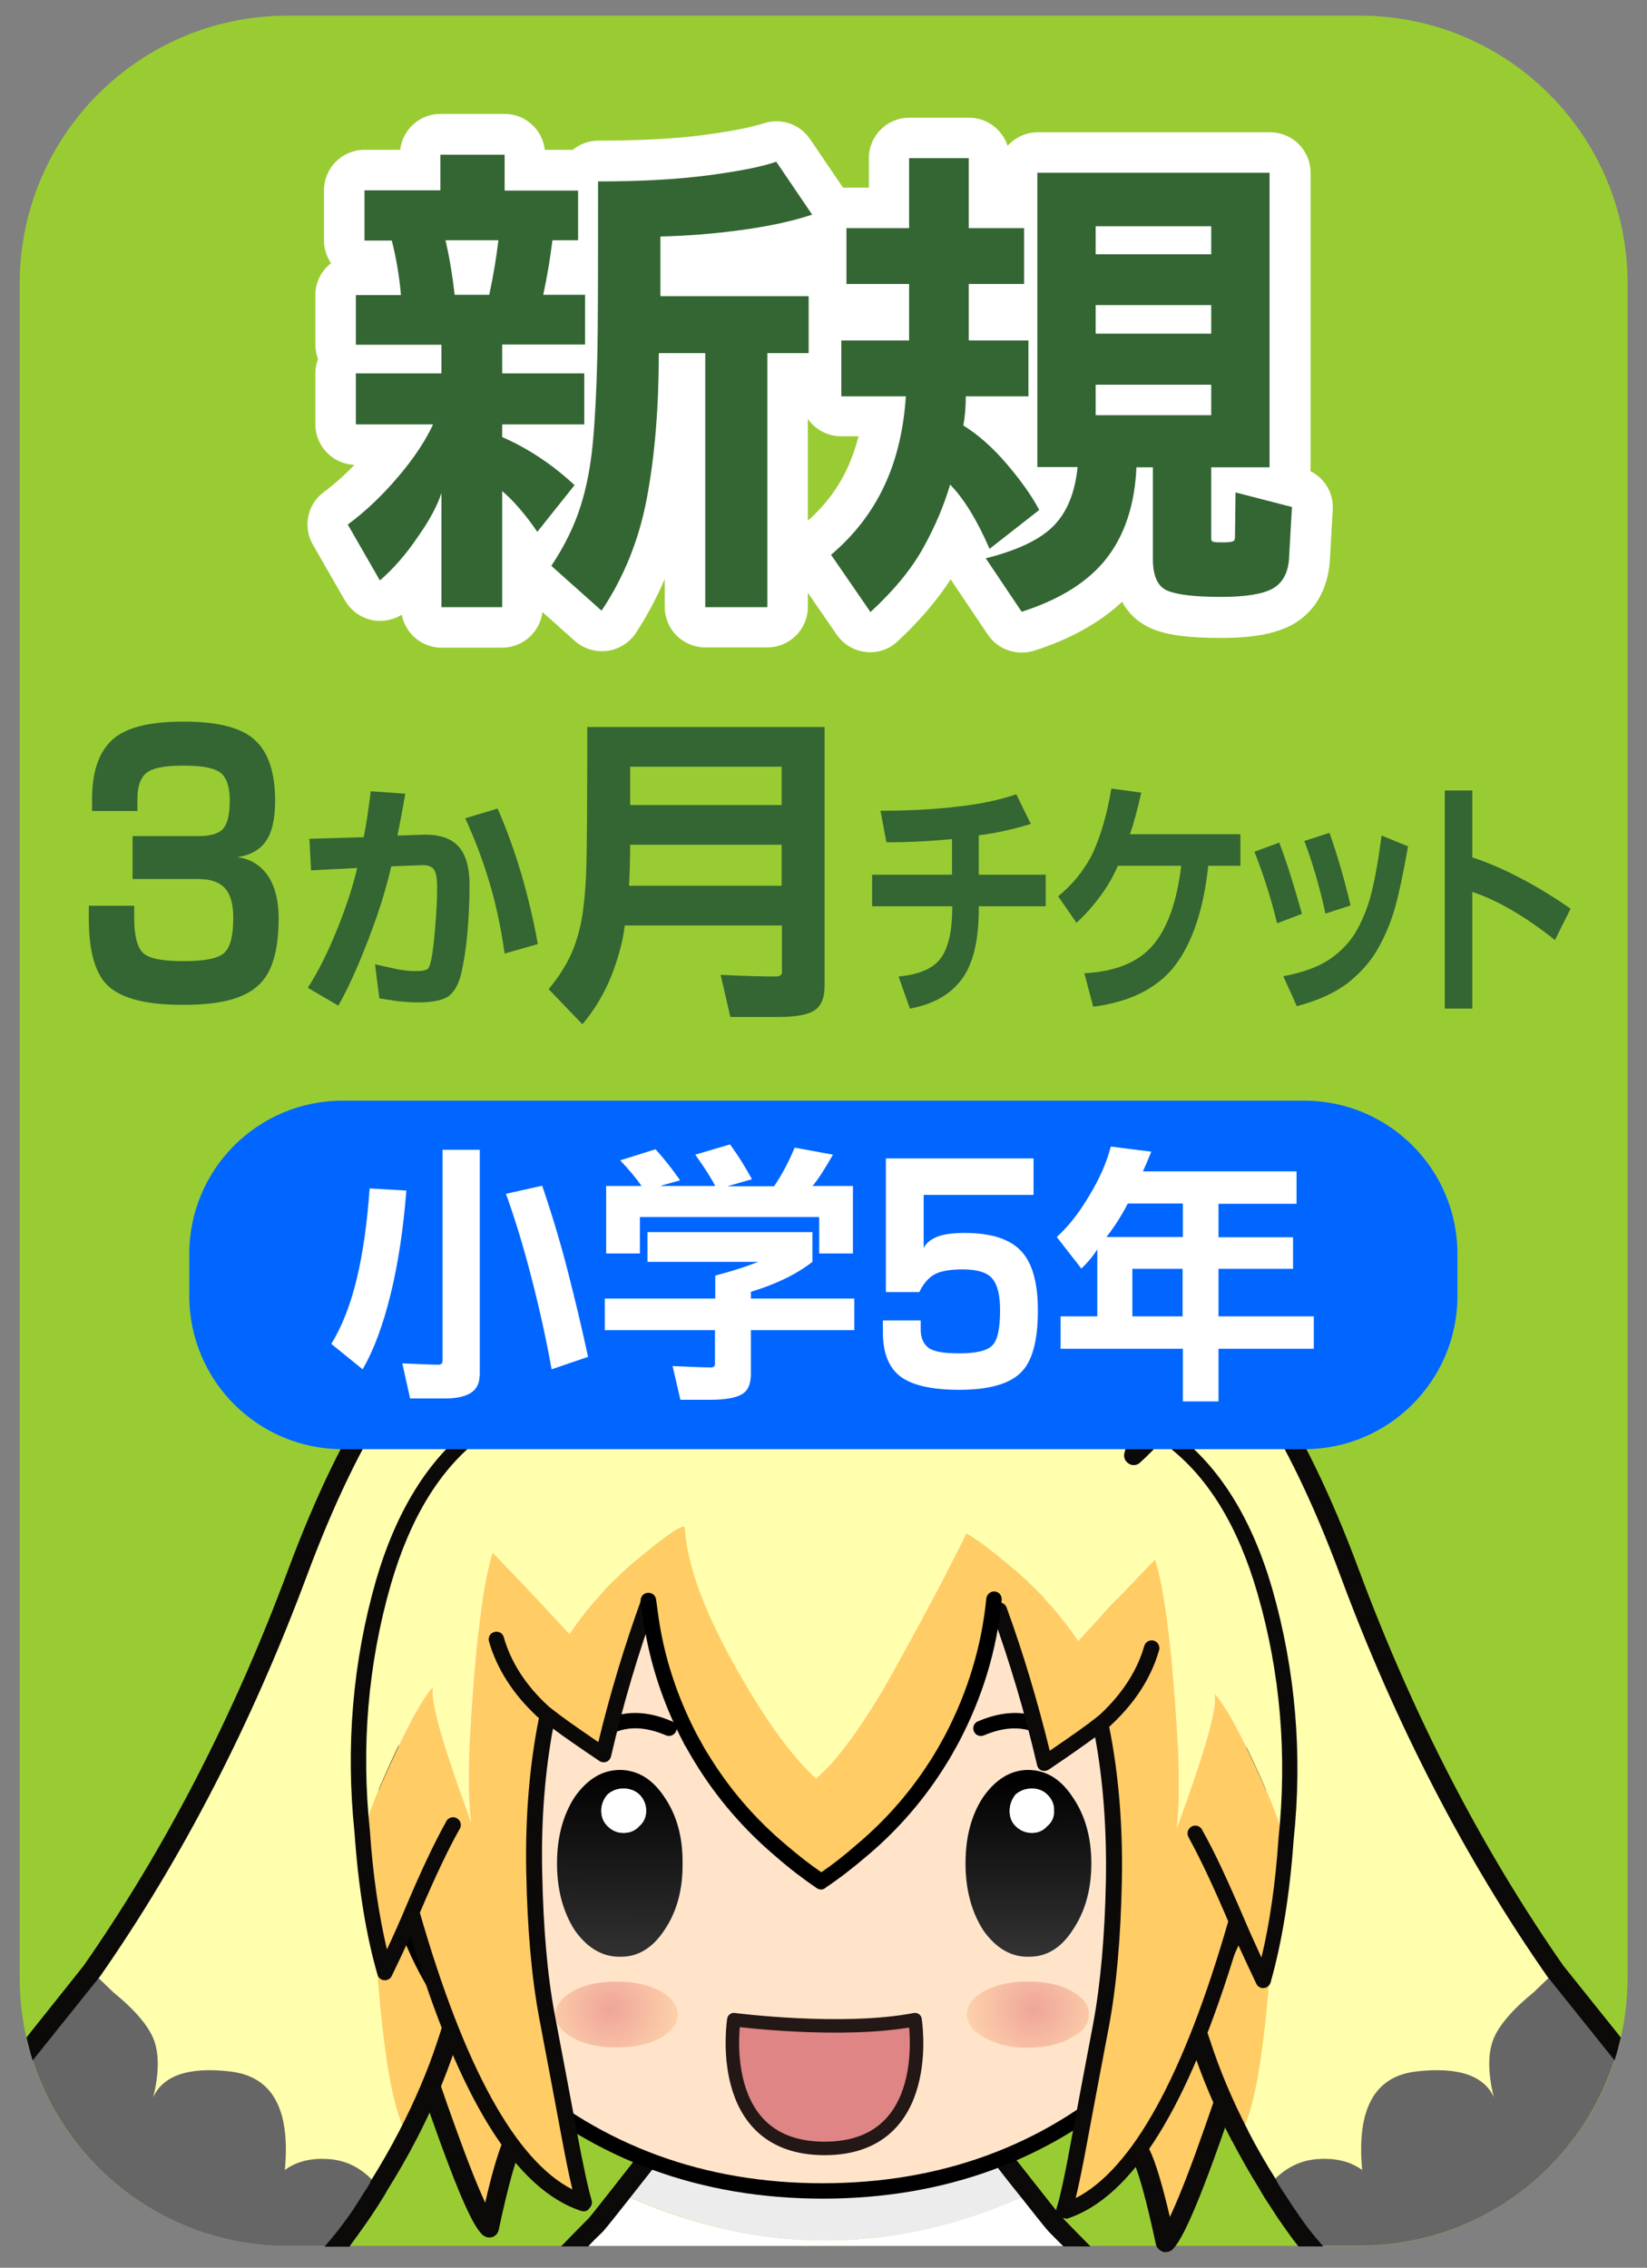 <?xml version="1.0" encoding="utf-8"?>
<!-- Generator: Adobe Illustrator 24.0.1, SVG Export Plug-In . SVG Version: 6.00 Build 0)  -->
<svg version="1.1" id="レイヤー_1" xmlns="http://www.w3.org/2000/svg" xmlns:xlink="http://www.w3.org/1999/xlink" x="0px"
	 y="0px" viewBox="0 0 61 84" style="enable-background:new 0 0 61 84;" xml:space="preserve">
<rect x="0" y="0" width="61" height="84" fill="#808080" stroke="none"/>
<style type="text/css">
	.st0{fill:#99CC33;}
	.st1{fill:#336633;}
	.st2{fill:#FFCC66;}
	.st3{fill:#0C0909;}
	.st4{fill:#FFFFAE;}
	.st5{fill:#6F3909;}
	.st6{fill:#666666;}
	.st7{fill:#ECECEC;}
	.st8{fill:#FFFFFF;}
	.st9{fill:#FFE4CA;}
	.st10{fill:url(#SVGID_1_);}
	.st11{fill:url(#SVGID_2_);}
	.st12{fill:url(#SVGID_3_);}
	.st13{fill:url(#SVGID_4_);}
	.st14{fill:#DF8585;stroke:#231815;stroke-width:0.5;stroke-linecap:round;stroke-linejoin:round;stroke-miterlimit:10;}
	.st15{fill:#0066FF;}
</style>
<g>
	<path class="st0" d="M50.35,83.19H10.65c-5.48,0-9.92-4.44-9.92-9.92V10.5c0-5.48,4.44-9.92,9.92-9.92h39.71
		c5.48,0,9.92,4.44,9.92,9.92v62.77C60.27,78.75,55.83,83.19,50.35,83.19z"/>
	<g>
		<g>
			<path class="st1" d="M6.74,37.22c-1.28,0-2.17-0.22-2.68-0.65c-0.51-0.43-0.77-1.27-0.77-2.54v-0.48h1.68v0.44
				c0,0.66,0.11,1.09,0.32,1.3c0.21,0.21,0.7,0.31,1.45,0.31h0.09c0.77,0,1.26-0.1,1.48-0.31c0.22-0.2,0.33-0.64,0.33-1.3
				c0-0.49-0.1-0.85-0.3-1.08c-0.2-0.23-0.53-0.35-0.99-0.35H4.91v-1.59h2.44c0.45,0,0.75-0.09,0.92-0.28
				c0.16-0.19,0.24-0.53,0.24-1.04c0-0.47-0.1-0.8-0.31-1c-0.21-0.19-0.67-0.29-1.38-0.29H6.75c-0.69,0-1.14,0.1-1.35,0.29
				s-0.31,0.5-0.31,0.94v0.45H3.41v-0.44c0-0.99,0.24-1.72,0.73-2.18c0.49-0.46,1.36-0.69,2.62-0.69h0.06c1.27,0,2.15,0.23,2.64,0.7
				c0.49,0.46,0.73,1.21,0.73,2.23c0,0.69-0.12,1.19-0.35,1.51s-0.58,0.51-1.05,0.58c0.47,0.06,0.84,0.28,1.12,0.67
				c0.27,0.39,0.41,0.93,0.41,1.6c0,1.23-0.26,2.07-0.79,2.51C9.01,37,8.11,37.22,6.83,37.22H6.74z"/>
			<path class="st1" d="M15.51,37.13c-0.28,0-0.52-0.02-0.74-0.04c-0.22-0.03-0.46-0.07-0.72-0.11l-0.16-1.26
				c0.35,0.08,0.64,0.14,0.87,0.19c0.23,0.04,0.44,0.06,0.65,0.06c0.23,0,0.38-0.03,0.44-0.09s0.11-0.24,0.16-0.54
				c0.04-0.3,0.09-0.68,0.12-1.15c0.04-0.46,0.06-0.9,0.06-1.3c0-0.36-0.04-0.59-0.13-0.7c-0.09-0.11-0.26-0.16-0.52-0.14
				l-1.05,0.04c-0.17,0.76-0.44,1.65-0.82,2.64s-0.75,1.84-1.14,2.52l-1.13-0.66c0.38-0.59,0.74-1.31,1.08-2.15s0.59-1.61,0.75-2.29
				l-1.71,0.09l-0.06-1.17l2.01-0.06c0.09-0.44,0.18-1.01,0.26-1.7l1.28,0.09c-0.12,0.7-0.22,1.21-0.29,1.55l0.93-0.03
				c0.6-0.02,1.04,0.12,1.32,0.42c0.28,0.3,0.42,0.78,0.42,1.44c0,0.62-0.03,1.22-0.08,1.79c-0.05,0.57-0.13,1.06-0.22,1.46
				c-0.09,0.4-0.25,0.69-0.46,0.86C16.43,37.04,16.05,37.13,15.51,37.13z M18.43,29.95c0.34,0.77,0.63,1.59,0.89,2.46
				c0.25,0.87,0.45,1.72,0.6,2.56l-1.23,0.35c-0.13-0.92-0.31-1.78-0.55-2.59c-0.24-0.81-0.54-1.62-0.91-2.42L18.43,29.95z"/>
			<path class="st1" d="M28.95,34.28h-5.81c-0.07,0.59-0.24,1.21-0.5,1.88c-0.27,0.66-0.62,1.25-1.07,1.78l-1.25-1.3
				c0.36-0.43,0.63-0.86,0.83-1.29c0.19-0.43,0.33-0.9,0.41-1.4c0.08-0.5,0.14-1.15,0.16-1.94s0.03-2.48,0.03-5.08h8.79v9.6
				c0,0.44-0.13,0.74-0.38,0.9c-0.25,0.16-0.69,0.24-1.33,0.24h-1.78l-0.36-1.56c0.83,0.04,1.5,0.06,2.03,0.06
				c0.16,0,0.24-0.05,0.24-0.15V34.28z M28.95,32.81v-1.52h-5.61c0,0.56-0.02,1.06-0.04,1.52H28.95z M23.34,29.82h5.61V28.4h-5.61
				V29.82z"/>
			<path class="st1" d="M37.64,29.42l0.54,1.1c-0.7,0.21-1.34,0.35-1.93,0.42v1.46h2.48v1.17h-2.48v0.11c0,1.19-0.22,2.06-0.65,2.62
				c-0.43,0.56-1.07,0.91-1.9,1.06l-0.42-1.19c0.77-0.07,1.3-0.3,1.58-0.7c0.28-0.4,0.41-1.03,0.41-1.9H32.3V32.4h2.96v-1.32
				c-0.8,0.08-1.61,0.12-2.43,0.12l-0.22-1.17c1.06,0,2.01-0.05,2.83-0.15C36.27,29.79,37,29.64,37.64,29.42z"/>
			<path class="st1" d="M41.16,29.21l1.11,0.15c-0.16,0.7-0.3,1.21-0.42,1.54h4.09v1.17h-1.19c-0.17,1.6-0.58,2.83-1.22,3.68
				c-0.65,0.85-1.66,1.36-3.04,1.54l-0.33-1.24c1.16-0.06,2.01-0.41,2.55-1.05c0.54-0.64,0.88-1.62,1.04-2.93h-2.35
				c-0.15,0.36-0.36,0.73-0.63,1.1s-0.57,0.71-0.9,1.01l-0.68-0.98c0.52-0.42,0.95-0.94,1.27-1.57C40.75,31,41,30.2,41.16,29.21z"/>
			<path class="st1" d="M47.38,31.21c0.31,0.82,0.58,1.71,0.84,2.64L47.3,34.2c-0.23-0.94-0.51-1.82-0.84-2.65L47.38,31.21z
				 M51.17,30.95l0.98,0.4c-0.17,0.97-0.33,1.72-0.48,2.26c-0.15,0.54-0.36,1.04-0.63,1.52c-0.27,0.48-0.64,0.9-1.11,1.27
				c-0.47,0.37-1.11,0.66-1.9,0.87l-0.5-1.11c0.75-0.14,1.33-0.36,1.75-0.65c0.41-0.29,0.74-0.64,0.97-1.05
				c0.23-0.41,0.41-0.86,0.54-1.37C50.92,32.58,51.05,31.87,51.17,30.95z M49.24,30.85c0.3,0.85,0.56,1.74,0.78,2.69l-0.93,0.3
				c-0.2-0.93-0.46-1.83-0.78-2.69L49.24,30.85z"/>
			<path class="st1" d="M53.51,29.28h1.02v2.48c0.53,0.17,1.12,0.42,1.77,0.76c0.65,0.34,1.27,0.72,1.87,1.14l-0.58,1.16
				c-0.55-0.44-1.1-0.82-1.64-1.13c-0.54-0.31-1.01-0.52-1.42-0.65v4.32h-1.02V29.28z"/>
		</g>
	</g>
	<g>
		<g transform="matrix( -1, 0, 0, 1, 22.35,-2.2) ">
			<g id="_____1_10_">
				<g transform="matrix( 1, 0, 0, 1, 0,0) ">
					<g>
						<g>
							<path class="st2" d="M-18.63,78.1c0-1.12-0.27-2.04-0.83-2.74c-0.56-0.68-1.17-1.05-1.83-1.11
								c-0.64-0.06-1.12-0.04-1.45,0.09c-0.34,0.12-0.57,0.25-0.68,0.4c-0.12,0.14-0.2,0.46-0.26,0.94
								c-0.06,0.49-0.07,1.05-0.03,1.68c0.07,0.65,0.49,2.04,1.25,4.19c0.78,2.17,1.32,3.4,1.63,3.71c0.36-1.68,0.68-2.78,0.94-3.31
								C-19.05,80-18.63,78.71-18.63,78.1z"/>
						</g>
					</g>
					<g>
						<path class="st3" d="M-20.81,85.62c0.03,0,0.07,0,0.1-0.02c0.12-0.04,0.22-0.14,0.25-0.27c0.35-1.64,0.65-2.73,0.9-3.22
							c0.87-2.04,1.29-3.35,1.29-4.01c0-1.2-0.3-2.19-0.91-2.95c-0.62-0.76-1.31-1.19-2.06-1.26c-0.71-0.07-1.24-0.04-1.62,0.11
							c-0.4,0.14-0.68,0.31-0.84,0.51c-0.17,0.2-0.27,0.55-0.33,1.13c-0.06,0.51-0.07,1.1-0.02,1.77c0.06,0.68,0.48,2.08,1.27,4.29
							c1.05,2.94,1.47,3.59,1.71,3.83C-21,85.59-20.91,85.62-20.81,85.62z M-21.89,74.58c0.17,0,0.37,0.01,0.58,0.03
							c0.55,0.05,1.08,0.39,1.57,1c0.5,0.62,0.75,1.46,0.75,2.5c0,0,0,0,0,0c0,0.38-0.21,1.34-1.23,3.71
							c-0.22,0.44-0.47,1.27-0.76,2.5c-0.24-0.52-0.61-1.39-1.13-2.87c-0.76-2.12-1.18-3.5-1.24-4.11
							c-0.05-0.61-0.04-1.16,0.01-1.62c0.07-0.61,0.17-0.75,0.18-0.76c0.03-0.04,0.16-0.16,0.53-0.29
							C-22.44,74.61-22.19,74.58-21.89,74.58z"/>
					</g>
				</g>
			</g>
		</g>
		<g transform="matrix( 1, 0, 0, 1, -22.5,-3.15) ">
			<g id="_____1_9_">
				<g transform="matrix( 1, 0, 0, 1, 0,0) ">
					<g>
						<g>
							<path class="st2" d="M42.8,78.51c0-1.12-0.27-2.04-0.83-2.74c-0.56-0.68-1.17-1.05-1.83-1.11c-0.64-0.06-1.12-0.04-1.45,0.09
								c-0.34,0.12-0.57,0.25-0.68,0.4c-0.12,0.14-0.2,0.46-0.26,0.94c-0.06,0.49-0.07,1.05-0.03,1.68
								c0.07,0.65,0.49,2.04,1.25,4.19c0.78,2.17,1.32,3.4,1.63,3.71c0.36-1.68,0.68-2.78,0.94-3.31
								C42.38,80.4,42.8,79.12,42.8,78.51z"/>
						</g>
					</g>
					<g>
						<path class="st3" d="M40.62,86.03c-0.09,0-0.18-0.04-0.25-0.1c-0.25-0.24-0.66-0.89-1.71-3.83c-0.8-2.21-1.21-3.61-1.27-4.28
							c-0.05-0.67-0.05-1.26,0.02-1.77c0.06-0.57,0.17-0.92,0.33-1.12c0.16-0.2,0.44-0.37,0.84-0.51c0.39-0.14,0.92-0.17,1.62-0.11
							c0.74,0.07,1.44,0.5,2.05,1.26c0.6,0.76,0.91,1.75,0.91,2.95l0,0c0,0.66-0.42,1.97-1.28,3.99c-0.26,0.52-0.56,1.6-0.91,3.24
							c-0.03,0.13-0.12,0.23-0.25,0.27C40.69,86.02,40.66,86.03,40.62,86.03z M39.56,74.99c-0.37,0-0.6,0.05-0.74,0.1
							c-0.37,0.13-0.5,0.25-0.53,0.29c-0.01,0.01-0.11,0.15-0.18,0.76c-0.06,0.47-0.06,1.01-0.01,1.63c0.06,0.6,0.47,1.98,1.24,4.1
							c0.53,1.48,0.89,2.35,1.13,2.87c0.28-1.23,0.54-2.06,0.76-2.52c1-2.35,1.22-3.31,1.22-3.69c0,0,0,0,0,0
							c0-1.04-0.25-1.88-0.75-2.5c-0.49-0.61-1.02-0.94-1.57-0.99C39.91,75,39.72,74.99,39.56,74.99z"/>
					</g>
				</g>
			</g>
		</g>
		<g transform="matrix( 1, 0, 0, 1, -55.45,-56.35) ">
			<g id="_____1_8_">
				<g transform="matrix( 1, 0, 0, 1, 0,0) ">
					<path class="st4" d="M69.48,137.36c0.01-0.02,0.01-0.05,0-0.09c0,0.03-0.01,0.05-0.03,0.06L69.48,137.36 M70.59,135.45
						c-0.01-0.01-0.02-0.02-0.03-0.03l-0.03,0.03H70.59 M85.94,105.02c-0.01,0.02-0.02,0.03-0.03,0.03
						c-1.6-1.25-3.47-2.06-5.62-2.42c-2.15-0.36-4.49,0.18-7.02,1.63c-2.51,1.45-4.78,4.91-6.82,10.38
						c-2.03,5.47-4.57,10.38-7.62,14.75l0.8,0.77c0.81,0.66,1.31,1.25,1.51,1.77c0.2,0.54,0.19,1.26-0.03,2.14
						c0.36-0.82,1.31-1.14,2.85-0.97c1.56,0.18,2.24,1.39,2.03,3.65c0.45-0.33,1.01-0.46,1.68-0.4c0.69,0.06,1.28,0.39,1.77,1
						c0.02-0.01,0.03-0.03,0.03-0.06c0.39-0.61,0.75-1.21,1.06-1.83l0.03-0.03c-0.07-0.1-0.14-0.22-0.2-0.37
						c-0.75-1.72-1.18-6.86-1.28-15.4c0-0.1,0-0.2,0-0.29c0-0.17-0.01-0.34-0.03-0.51c0.01-0.14,0.01-0.28,0-0.43
						c0.05,0,0.1,0,0.14,0l0.06,0.09c0.02,0,0.04-0.01,0.06-0.03h0.03c0.06-0.03,0.12-0.04,0.17-0.03c0.02,0.01,0.04,0.02,0.06,0.03
						c0.04-0.03,0.07-0.05,0.11-0.06c0.34-0.05,0.68-0.12,1.03-0.23c0.07-0.02,0.14-0.03,0.2-0.06h0.03
						c0.14-0.05,0.27-0.11,0.4-0.17c0.6-0.22,1.19-0.51,1.77-0.88c0.03-0.01,0.06-0.03,0.09-0.06h0.03c0.58-0.37,1.11-0.78,1.6-1.23
						c0.6-0.48,1.12-0.86,1.57-1.14h-0.03l2.11-1.37c0.02,0,0.04,0,0.06,0c0.58-0.27,1.27-0.45,2.08-0.54c0.03,0,0.06,0,0.09,0h0.06
						c0.62,0,1.29-0.02,2-0.06c0.76-0.02,1.52-0.03,2.28-0.03c0.29,0,0.57,0,0.86,0c0.02,0,0.04,0,0.06,0V105.02 M70.11,108.55
						h-0.03l0,0H70.11 M102.42,137.33c0-0.01-0.01-0.03-0.03-0.06c0.01,0.04,0.02,0.06,0.03,0.09V137.33 M101.34,135.42
						c-0.01,0.01-0.02,0.02-0.03,0.03h0.03V135.42 M100.97,118.14c0.08,0.02,0.16,0.04,0.23,0.06c0.34,0.11,0.68,0.18,1,0.23
						c0.06,0.01,0.11,0.03,0.14,0.06c0.01-0.01,0.02-0.02,0.03-0.03c0.07-0.01,0.14,0,0.2,0.03h0.03c0.02,0.02,0.02,0.03,0.03,0.03
						l0.09-0.09c0.04,0,0.08,0,0.11,0c0.01,0.15,0.01,0.29,0,0.43c0,0.17,0,0.34,0,0.51c0,0.09,0,0.18,0,0.29
						c-0.11,8.54-0.53,13.68-1.28,15.4c-0.06,0.15-0.13,0.27-0.2,0.37v0.03c0.33,0.61,0.68,1.22,1.06,1.83
						c0.02,0.03,0.03,0.05,0.03,0.06c0.51-0.61,1.1-0.94,1.77-1c0.69-0.06,1.26,0.07,1.71,0.4c-0.21-2.26,0.45-3.47,2-3.65
						c1.56-0.18,2.52,0.15,2.88,0.97c-0.22-0.88-0.23-1.6-0.03-2.14c0.2-0.52,0.7-1.11,1.51-1.77l0.8-0.77
						c-3.04-4.37-5.58-9.28-7.62-14.75c-2.03-5.47-4.32-8.93-6.85-10.38c-2.51-1.45-4.84-1.99-6.99-1.63
						c-2.15,0.36-4.02,1.17-5.62,2.42c-0.01,0-0.02-0.01-0.03-0.03v7.64c0.02,0,0.04,0,0.06,0c0.28,0,0.57,0,0.86,0
						c0.77,0,1.52,0.01,2.25,0.03c0.73,0.04,1.4,0.06,2.03,0.06h0.06c0.02,0,0.04,0,0.06,0c0.83,0.09,1.53,0.27,2.11,0.54
						c0.01,0,0.02,0,0.03,0l2.11,1.37l0,0c0.45,0.28,0.96,0.66,1.54,1.14c0.5,0.45,1.04,0.86,1.6,1.23h0.03
						c0.04,0.03,0.08,0.05,0.11,0.06c0.58,0.37,1.16,0.67,1.74,0.88C100.69,118.03,100.83,118.09,100.97,118.14L100.97,118.14
						 M101.79,108.55L101.79,108.55L101.79,108.55L101.79,108.55z"/>
					<path class="st2" d="M70.36,118.85c-0.04-0.11-0.09-0.19-0.14-0.23c-0.01-0.02-0.03-0.04-0.06-0.06
						c-0.01-0.01-0.02-0.01-0.03-0.03c-0.07,0.05-0.15,0.1-0.23,0.14v0.03l-0.46,0.23h-0.06c0.03-0.05,0.04-0.11,0.03-0.17
						l0.03-0.03c-0.01-0.04-0.01-0.09,0-0.14c0.02-0.02,0.04-0.03,0.06-0.06c0.02-0.02,0.04-0.04,0.06-0.06
						c-0.01-0.01-0.03-0.02-0.06-0.03c-0.05-0.01-0.11,0-0.17,0.03h-0.03c-0.02,0.02-0.03,0.03-0.06,0.03l-0.06-0.09
						c-0.04,0-0.09,0-0.14,0c0.01,0.15,0.01,0.29,0,0.43c0.02,0.17,0.03,0.34,0.03,0.51c0,0.09,0,0.18,0,0.29
						c0.11,8.54,0.53,13.68,1.28,15.4c0.06,0.15,0.13,0.27,0.2,0.37c0.58-1.12,1.06-2.24,1.43-3.37c0.16-0.47,0.29-0.92,0.4-1.34
						c0.11-0.46,0.19-0.88,0.23-1.28C71.53,123.35,70.77,119.82,70.36,118.85 M71.93,128.97V129l-0.03-0.03
						C71.92,128.98,71.93,128.98,71.93,128.97 M71.85,128.8h0.03l0.09,0.2C71.93,128.94,71.89,128.87,71.85,128.8 M101.97,118.68
						c-0.06-0.04-0.13-0.09-0.2-0.14c-0.01,0.01-0.02,0.02-0.03,0.03c-0.02,0.01-0.05,0.03-0.09,0.06
						c-0.03,0.04-0.08,0.11-0.14,0.23c-0.39,0.97-1.14,4.5-2.25,10.58c0.06,0.4,0.14,0.83,0.26,1.28c0.11,0.42,0.24,0.87,0.4,1.34
						c0.37,1.12,0.85,2.25,1.43,3.37c0.07-0.1,0.14-0.22,0.2-0.37c0.75-1.72,1.18-6.86,1.28-15.4c0-0.1,0-0.2,0-0.29
						c0-0.17,0-0.34,0-0.51c0.01-0.14,0.01-0.28,0-0.43c-0.03,0-0.07,0-0.11,0l-0.09,0.09c0,0-0.01-0.01-0.03-0.03h-0.03
						c-0.06-0.03-0.13-0.04-0.2-0.03c0,0.01-0.01,0.02-0.03,0.03c0.02,0.02,0.04,0.03,0.06,0.06c0.02,0.02,0.03,0.04,0.03,0.06
						c0.03,0.05,0.04,0.1,0.03,0.14l0.03,0.03c-0.01,0.06-0.01,0.12,0,0.17h-0.03l-0.46-0.23L101.97,118.68 M99.97,128.97V129
						l-0.03-0.03C99.96,128.98,99.97,128.98,99.97,128.97 M99.94,129l0.06-0.2h0.03C100,128.87,99.98,128.94,99.94,129z"/>
					<path class="st5" d="M71.87,128.8h-0.03c0.04,0.07,0.08,0.13,0.11,0.2L71.87,128.8 M100,128.8l-0.06,0.2
						c0.03-0.07,0.06-0.13,0.09-0.2H100z"/>
					<path class="st3" d="M71.93,129v-0.03c0,0.01-0.01,0.01-0.03,0L71.93,129 M70.08,108.55h0.03H70.08L70.08,108.55 M99.97,129
						v-0.03c0,0.01-0.01,0.01-0.03,0L99.97,129 M101.79,108.55L101.79,108.55L101.79,108.55L101.79,108.55z"/>
					<path class="st3" d="M70.68,118.25c0.08-0.03,0.16-0.07,0.23-0.11c-0.06,0.02-0.13,0.04-0.2,0.06
						c-0.34,0.11-0.69,0.18-1.03,0.23c-0.04,0.01-0.08,0.03-0.11,0.06c-0.02,0.02-0.04,0.03-0.06,0.06
						c-0.02,0.02-0.04,0.04-0.06,0.06c-0.01,0.05-0.01,0.1,0,0.14l-0.03,0.03c0.01,0.06,0,0.12-0.03,0.17h0.06
						c0.16-0.08,0.31-0.17,0.46-0.26c0.08-0.04,0.16-0.09,0.23-0.14C70.32,118.45,70.5,118.36,70.68,118.25 M101.2,118.19
						c-0.07-0.02-0.15-0.03-0.23-0.06c0.09,0.04,0.18,0.08,0.26,0.11c0.18,0.11,0.36,0.2,0.54,0.29c0.07,0.05,0.14,0.1,0.2,0.14
						c0.17,0.09,0.33,0.18,0.48,0.26h0.03c-0.01-0.05-0.01-0.11,0-0.17l-0.03-0.03c0.01-0.04,0-0.09-0.03-0.14
						c0-0.02-0.01-0.03-0.03-0.06c-0.02-0.02-0.04-0.04-0.06-0.06c-0.04-0.03-0.08-0.05-0.14-0.06
						C101.87,118.38,101.54,118.3,101.2,118.19z"/>
					<path class="st6" d="M67.68,136.33c-0.67-0.06-1.23,0.07-1.68,0.4c0.21-2.26-0.46-3.47-2.03-3.65
						c-1.54-0.18-2.49,0.15-2.85,0.97c0.22-0.88,0.23-1.6,0.03-2.14c-0.2-0.52-0.7-1.11-1.51-1.77l-0.8-0.77l-2.3,2.88
						c1.15,4.2,4.99,7.29,9.56,7.29h1.83c0.2-0.24,0.37-0.44,0.47-0.58c0.16-0.22,0.31-0.45,0.46-0.68
						c0.17-0.23,0.33-0.47,0.48-0.71c0.04-0.07,0.08-0.15,0.11-0.23C68.96,136.73,68.37,136.39,67.68,136.33z"/>
					<path class="st6" d="M115.36,132.25l-2.3-2.88l-0.8,0.77c-0.81,0.66-1.31,1.25-1.51,1.77c-0.2,0.54-0.19,1.26,0.03,2.14
						c-0.36-0.82-1.32-1.15-2.88-0.97c-1.54,0.18-2.21,1.39-2,3.65c-0.45-0.33-1.02-0.46-1.71-0.4c-0.67,0.06-1.26,0.39-1.77,1
						c0.05,0.08,0.1,0.16,0.14,0.23c0.16,0.25,0.31,0.48,0.46,0.71c0.17,0.24,0.33,0.47,0.48,0.68c0.1,0.14,0.26,0.34,0.46,0.58
						h1.84C110.37,139.54,114.21,136.45,115.36,132.25z"/>
					<g>
						<path class="st3" d="M56.43,131.82c0.07,0.29,0.14,0.57,0.23,0.85l2.46-3.07c0,0,0-0.01,0.01-0.01c0,0,0.01-0.01,0.01-0.01
							c3.05-4.37,5.62-9.36,7.66-14.82c1.99-5.36,4.24-8.79,6.67-10.2c2.43-1.4,4.71-1.93,6.77-1.58c2.08,0.35,3.91,1.15,5.46,2.37
							c0.08,0.06,0.17,0.08,0.26,0.07c0.09,0.01,0.19-0.01,0.26-0.07c1.54-1.22,3.38-2.02,5.46-2.37c2.06-0.35,4.33,0.18,6.76,1.58
							c2.43,1.4,4.68,4.83,6.67,10.2c2.03,5.47,4.61,10.45,7.66,14.82c0,0,0.01,0.01,0.01,0.01c0,0,0,0,0,0c0,0,0,0.01,0.01,0.01
							l2.46,3.07c0.09-0.28,0.16-0.56,0.23-0.85l-2.13-2.66c-3.01-4.32-5.56-9.25-7.57-14.66c-2.05-5.52-4.41-9.08-6.99-10.57
							c-2.58-1.48-5.02-2.05-7.24-1.67c-2.12,0.36-4,1.16-5.6,2.37c-1.6-1.22-3.48-2.01-5.6-2.37c-2.22-0.38-4.66,0.19-7.24,1.67
							c-2.58,1.49-4.93,5.04-6.99,10.57c-2.01,5.41-4.56,10.34-7.57,14.66L56.43,131.82z"/>
						<path class="st3" d="M103.8,138.75c-0.16-0.22-0.31-0.44-0.46-0.66c-0.16-0.24-0.31-0.48-0.47-0.72
							c-0.04-0.06-0.07-0.12-0.11-0.18c0-0.01-0.01-0.02-0.01-0.03c0,0,0,0,0,0c-0.01-0.02-0.02-0.04-0.03-0.06
							c-0.38-0.6-0.73-1.21-1.04-1.81l-0.01-0.03c0,0,0,0,0,0l0,0c0,0,0,0,0,0c0,0,0,0,0,0c0,0,0,0,0,0
							c-0.57-1.1-1.04-2.21-1.4-3.32c-0.16-0.46-0.29-0.9-0.39-1.31c-0.11-0.44-0.19-0.85-0.23-1.22c-0.02-0.2-0.2-0.34-0.4-0.31
							c-0.2,0.02-0.34,0.2-0.31,0.4c0.05,0.4,0.13,0.85,0.25,1.31c0.11,0.43,0.24,0.89,0.41,1.37c0.37,1.14,0.86,2.29,1.45,3.42
							c0,0.01,0.01,0.03,0.02,0.03c0.32,0.61,0.67,1.23,1.05,1.84c0.01,0.03,0.02,0.05,0.04,0.07c0.04,0.08,0.09,0.15,0.13,0.22
							c0.16,0.25,0.32,0.49,0.48,0.74c0.16,0.23,0.32,0.46,0.48,0.68c0.07,0.1,0.17,0.23,0.29,0.38h0.92
							C104.14,139.19,103.92,138.92,103.8,138.75z"/>
						<path class="st3" d="M68.68,139.17c0.16-0.22,0.32-0.45,0.48-0.68c0.16-0.24,0.32-0.48,0.47-0.73
							c0.05-0.07,0.09-0.15,0.13-0.22c0.01-0.02,0.03-0.05,0.04-0.07c0.38-0.61,0.74-1.23,1.07-1.87c0.59-1.13,1.07-2.28,1.45-3.41
							c0.16-0.48,0.3-0.94,0.41-1.37c0.12-0.47,0.2-0.91,0.25-1.31c0.02-0.2-0.12-0.37-0.31-0.4c-0.19-0.03-0.37,0.12-0.4,0.31
							c-0.04,0.37-0.12,0.79-0.23,1.22c-0.1,0.41-0.23,0.85-0.39,1.32c-0.36,1.1-0.84,2.22-1.42,3.34c-0.31,0.6-0.66,1.21-1.04,1.82
							c-0.01,0.01-0.02,0.05-0.03,0.06c0,0,0,0,0,0.01c0,0,0,0,0,0s0,0,0,0c0,0,0,0,0,0.01c-0.04,0.07-0.08,0.13-0.12,0.2
							c-0.16,0.24-0.31,0.49-0.46,0.72c-0.15,0.23-0.31,0.45-0.47,0.66c-0.13,0.18-0.34,0.44-0.64,0.79h0.92
							C68.51,139.4,68.61,139.27,68.68,139.17z"/>
					</g>
				</g>
			</g>
		</g>
		<polyline class="st7" points="26.83,76.7 26.83,76.7 26.81,76.7 26.83,76.7 		"/>
		<path class="st7" d="M38.16,81.24c-0.33-0.42-0.75-0.95-1.25-1.6c-0.16-0.19-0.29-0.37-0.4-0.54c-0.11-0.15-0.34-0.42-0.68-0.8
			c-0.33-0.36-0.84-0.8-1.51-1.31c-0.68-0.5-1.63-0.84-2.85-1.03h-1.77c-1.22,0.19-2.21,0.58-2.97,1.17
			c-0.76,0.61-1.58,1.45-2.48,2.51c-0.5,0.64-0.92,1.18-1.25,1.6C28.04,83.57,33.1,83.57,38.16,81.24z"/>
		<path class="st8" d="M22.98,81.24c-0.56,0.71-0.87,1.1-0.94,1.17c-0.28,0.29-0.54,0.54-0.77,0.78h18.6
			c-0.24-0.24-0.49-0.5-0.77-0.78c-0.07-0.07-0.39-0.46-0.94-1.17C33.1,83.57,28.04,83.57,22.98,81.24z"/>
		<path class="st3" d="M38.44,81.02C38.44,81.02,38.44,81.02,38.44,81.02c-0.33-0.42-0.75-0.95-1.26-1.6
			c-0.15-0.18-0.27-0.35-0.39-0.53c-0.12-0.16-0.35-0.43-0.71-0.82c-0.35-0.38-0.86-0.82-1.56-1.36c-0.72-0.53-1.74-0.9-3.01-1.09
			c-0.02,0-0.04,0-0.05,0h-1.77c-0.02,0-0.04,0-0.05,0c-1.27,0.19-2.33,0.61-3.14,1.24c-0.77,0.62-1.62,1.48-2.54,2.57
			c-0.5,0.64-0.92,1.18-1.25,1.6c-0.73,0.93-0.88,1.11-0.91,1.14c-0.41,0.41-0.73,0.74-1.02,1.04h1c0.16-0.17,0.33-0.34,0.53-0.53
			c0.04-0.04,0.12-0.12,0.97-1.2c0.33-0.42,0.75-0.95,1.25-1.59c0.88-1.04,1.7-1.87,2.43-2.46c0.7-0.55,1.63-0.92,2.77-1.09h1.71
			c1.15,0.18,2.04,0.5,2.66,0.95c0.65,0.5,1.15,0.92,1.46,1.27c0.33,0.37,0.56,0.64,0.65,0.75c0.12,0.18,0.26,0.38,0.42,0.57
			c0.5,0.65,0.92,1.18,1.26,1.6c0.85,1.08,0.93,1.16,0.97,1.2c0.19,0.19,0.36,0.37,0.53,0.53h1c-0.29-0.29-0.61-0.62-1.02-1.04
			C39.32,82.13,39.17,81.95,38.44,81.02z"/>
		<g transform="matrix( 1, 0, 0, 1, -0.1,-25.9) ">
			<g id="_____1_7_">
				<g transform="matrix( 1, 0, 0, 1, 0,0) ">
					<g>
						<g>
							<path class="st9" d="M41.97,102.86c3.18-2.77,4.76-6.14,4.76-10.1c0-1.94-0.39-3.75-1.17-5.42
								c-10.94-4.52-20.94-4.52-30.01,0c-0.76,1.67-1.14,3.48-1.14,5.42c0,3.96,1.57,7.32,4.71,10.1c3.17,2.79,6.99,4.19,11.44,4.19
								C35.03,107.05,38.83,105.65,41.97,102.86z"/>
						</g>
					</g>
					<g>
						<path d="M30.57,107.34c-4.51,0-8.42-1.43-11.63-4.25c-3.19-2.83-4.82-6.3-4.82-10.33c0-1.98,0.4-3.84,1.18-5.54
							c0.07-0.14,0.24-0.21,0.38-0.14c0.14,0.07,0.21,0.24,0.14,0.38c-0.75,1.62-1.13,3.41-1.13,5.3c0,3.85,1.56,7.18,4.62,9.9
							c3.1,2.72,6.88,4.11,11.25,4.11c4.37,0,8.15-1.38,11.22-4.11c3.09-2.71,4.65-6.04,4.65-9.9c0-1.89-0.38-3.68-1.13-5.3
							c-0.07-0.14,0-0.31,0.14-0.38c0.14-0.07,0.31,0,0.38,0.14c0.78,1.7,1.18,3.56,1.18,5.54c0,4.03-1.63,7.5-4.85,10.33
							C38.99,105.91,35.09,107.34,30.57,107.34z"/>
					</g>
				</g>
			</g>
		</g>
		<g transform="matrix( 1, 0, 0, 1, -0.4,-17.75) ">
			<g id="_____1_6_">
				<g transform="matrix( 1, 0, 0, 1, 0,0) ">
					<g>
						<g>
							
								<radialGradient id="SVGID_1_" cx="-419.374" cy="372.704" r="1.539" gradientTransform="matrix(1.7 0 0 -1.668 751.641 713.831)" gradientUnits="userSpaceOnUse">
								<stop  offset="0" style="stop-color:#EFA59A"/>
								<stop  offset="1" style="stop-color:#FED3AB"/>
							</radialGradient>
							<path class="st10" d="M40.07,93.23c0.45-0.23,0.66-0.52,0.66-0.86c0.01-0.34-0.21-0.63-0.66-0.88
								c-0.43-0.23-0.96-0.35-1.6-0.34c-0.62-0.01-1.15,0.11-1.6,0.34c-0.44,0.25-0.66,0.54-0.66,0.88c0,0.34,0.22,0.62,0.66,0.86
								c0.44,0.25,0.98,0.38,1.6,0.37C39.11,93.6,39.64,93.48,40.07,93.23z"/>
						</g>
					</g>
				</g>
				<g transform="matrix( 1, 0, 0, 1, 0,0) ">
					<g>
						<g>
							
								<radialGradient id="SVGID_2_" cx="-373.46" cy="372.704" r="1.539" gradientTransform="matrix(-1.7 0 0 -1.668 -611.873 713.831)" gradientUnits="userSpaceOnUse">
								<stop  offset="0" style="stop-color:#EFA59A"/>
								<stop  offset="1" style="stop-color:#FED3AB"/>
							</radialGradient>
							<path class="st11" d="M20.96,92.37c0.02,0.34,0.25,0.64,0.68,0.88c0.44,0.23,0.96,0.34,1.57,0.34c0.65,0,1.19-0.11,1.63-0.34
								c0.44-0.25,0.66-0.54,0.66-0.88c0-0.34-0.22-0.64-0.66-0.88c-0.44-0.23-0.98-0.34-1.63-0.34c-0.61,0-1.13,0.11-1.57,0.34
								C21.21,91.73,20.98,92.03,20.96,92.37z"/>
						</g>
					</g>
				</g>
			</g>
		</g>
		<g transform="matrix( 1, 0, 0, 1, 0,0) ">
			<g>
				<path d="M39.13,64.62c-0.07,0-0.13-0.02-0.19-0.07c-0.7-0.6-1.51-0.69-2.5-0.27c-0.14,0.06-0.31,0-0.37-0.15
					c-0.06-0.14,0-0.31,0.15-0.37c1.19-0.51,2.23-0.39,3.09,0.36c0.12,0.1,0.13,0.28,0.03,0.4C39.29,64.59,39.21,64.62,39.13,64.62z
					 M21.99,64.62c-0.08,0-0.16-0.03-0.22-0.1c-0.1-0.12-0.09-0.3,0.03-0.4c0.87-0.75,1.91-0.87,3.09-0.36
					c0.14,0.06,0.21,0.23,0.15,0.37c-0.06,0.14-0.23,0.21-0.37,0.15c-0.98-0.42-1.8-0.34-2.5,0.27
					C22.12,64.6,22.05,64.62,21.99,64.62z"/>
			</g>
		</g>
		<g transform="matrix( 1, 0, 0, 1, -22.9,-29.25) ">
			<g id="_____1_5_">
				<g transform="matrix( 1, 0, 0, 1, 0,0) ">
					<g>
						<g>
							<path class="st2" d="M44,89.78c-1.06-1.15-2.01-2.16-2.85-3.02c-0.33,1.01-0.6,3.06-0.8,6.13c-0.11,1.68-0.11,2.96,0,3.85
								l-0.11-0.31c-1.01-2.76-1.44-4.33-1.28-4.71c-0.44,0.46-1.1,1.71-2,3.76c-0.13,0.3-0.34,0.85-0.63,1.63H36.3
								c0.15,1.99,0.43,3.72,0.86,5.19c0.39-0.81,0.73-1.54,1-2.2c0.58-1.37,1.08-2.43,1.48-3.17c0.02-0.02,0.03-0.04,0.03-0.06
								c0.01,0.03,0.01,0.06,0,0.09l-0.03-0.03c-0.41,0.74-0.9,1.8-1.48,3.17c1.82,6.39,3.95,9.98,6.36,10.75
								c-0.12-0.4-0.31-1.27-0.57-2.62c-0.24-1.35-0.51-2.77-0.8-4.25c-0.27-1.48-0.42-3.27-0.46-5.36
								c-0.04-2.09,0.12-4.03,0.48-5.82c-0.07-0.05-0.12-0.1-0.17-0.14c-0.86-0.8-1.43-1.68-1.71-2.65
								c0.29,0.97,0.86,1.85,1.71,2.65c0.05,0.04,0.1,0.09,0.17,0.14c0.37,0.3,1.07,0.8,2.08,1.48c0.46-1.96,1.02-3.85,1.68-5.68
								c0.08-0.02,0.23-0.14,0.46-0.34c0.39-0.35,0.61-0.94,0.68-1.77c0-0.02,0.05-0.14,0.14-0.37c0.14-0.15,0.15-0.26,0.03-0.31
								c-0.14-0.06-0.79,0.41-1.97,1.4C45.35,88.03,44.59,88.88,44,89.78z"/>
							<path class="st4" d="M47.05,81.4c-0.31-0.34-0.53-0.56-0.66-0.66c-4.73-0.27-7.83,2.12-9.3,7.16
								c-0.86,2.99-1.12,6.06-0.8,9.21h0.03c0.29-0.78,0.5-1.32,0.63-1.63c0.89-2.05,1.56-3.31,2-3.76
								c-0.15,0.38,0.28,1.95,1.28,4.71l0.11,0.31c-0.11-0.89-0.11-2.17,0-3.85c0.2-3.08,0.47-5.12,0.8-6.13
								c0.84,0.86,1.79,1.87,2.85,3.02c0.59-0.9,1.35-1.75,2.28-2.57c1.18-0.99,1.83-1.46,1.97-1.4c0.12,0.05,0.11,0.16-0.03,0.31
								c-0.1,0.23-0.14,0.35-0.14,0.37c0.1-0.02,0.22-0.06,0.37-0.11l-0.31,0.06c0.26-0.06,0.29-0.75,0.09-2.08
								C48.04,83.06,47.65,82.07,47.05,81.4z"/>
						</g>
					</g>
					<g>
						<path class="st3" d="M44.53,111.16c-0.03,0-0.06,0-0.09-0.01c-2.44-0.79-4.52-4.13-6.34-10.19c-0.2,0.46-0.44,0.96-0.69,1.48
							c-0.05,0.11-0.17,0.17-0.28,0.16c-0.12-0.01-0.22-0.09-0.25-0.21c-0.43-1.49-0.71-3.26-0.85-5.26
							c-0.33-3.18-0.07-6.31,0.79-9.32c1.5-5.16,4.73-7.64,9.6-7.37c0.16,0.01,0.28,0.14,0.27,0.3c-0.01,0.16-0.15,0.28-0.3,0.27
							c-4.64-0.26-7.59,2.01-9.02,6.95c-0.84,2.93-1.1,6-0.77,9.1c0,0,0,0,0,0c0,0,0,0.01,0,0.01c0.11,1.63,0.33,3.11,0.63,4.39
							c0.25-0.53,0.47-1.03,0.66-1.48c0,0,0,0,0,0c0.58-1.38,1.09-2.46,1.51-3.21c0,0,0.01-0.03,0.03-0.06
							c0.08-0.14,0.25-0.19,0.39-0.11c0.14,0.08,0.19,0.25,0.11,0.39c-0.01,0.01-0.01,0.02-0.02,0.03c-0.41,0.73-0.9,1.76-1.46,3.08
							c1.65,5.73,3.55,9.18,5.65,10.25c-0.12-0.49-0.26-1.18-0.43-2.1c-0.25-1.35-0.52-2.77-0.8-4.25
							c-0.28-1.49-0.44-3.31-0.48-5.41c-0.04-2.04,0.12-3.95,0.47-5.7c-0.02-0.02-0.05-0.04-0.07-0.06
							c-0.89-0.83-1.49-1.77-1.78-2.78c-0.04-0.15,0.04-0.31,0.2-0.35c0.15-0.04,0.31,0.04,0.35,0.2c0.26,0.91,0.8,1.76,1.62,2.52
							c0.04,0.04,0.1,0.09,0.17,0.14c0,0,0,0,0,0c0.31,0.25,0.89,0.66,1.71,1.22c0.44-1.82,0.98-3.6,1.6-5.31
							c0.05-0.15,0.22-0.23,0.37-0.17c0.15,0.05,0.22,0.22,0.17,0.37c-0.66,1.81-1.22,3.7-1.67,5.64c-0.02,0.09-0.09,0.17-0.17,0.2
							c-0.09,0.03-0.19,0.02-0.26-0.03c-0.74-0.5-1.32-0.9-1.72-1.2c-0.3,1.63-0.44,3.41-0.4,5.29c0.04,2.07,0.19,3.85,0.47,5.32
							c0.28,1.48,0.55,2.9,0.8,4.25c0.25,1.33,0.44,2.21,0.56,2.6c0.03,0.1,0.01,0.21-0.07,0.29
							C44.68,111.13,44.6,111.16,44.53,111.16z"/>
					</g>
				</g>
			</g>
		</g>
		<g transform="matrix( -1, 0, 0, 1, 22.3,-28.8) ">
			<g id="_____1_4_">
				<g transform="matrix( 1, 0, 0, 1, 0,0) ">
					<g>
						<g>
							<path class="st2" d="M-17.63,89.59c-1.06-1.15-2.01-2.16-2.85-3.02c-0.33,1.01-0.6,3.06-0.8,6.13
								c-0.11,1.68-0.11,2.96,0,3.85l-0.11-0.31c-1.01-2.76-1.44-4.33-1.28-4.71c-0.44,0.46-1.1,1.71-2,3.76
								c-0.13,0.3-0.34,0.85-0.63,1.63h-0.03c0.15,1.99,0.43,3.72,0.86,5.19c0.39-0.81,0.73-1.54,1-2.2
								c0.58-1.37,1.08-2.43,1.48-3.17c0.02-0.02,0.03-0.04,0.03-0.06c0.01,0.03,0.01,0.06,0,0.09l-0.03-0.03
								c-0.41,0.74-0.9,1.8-1.48,3.17c1.82,6.39,3.95,9.98,6.36,10.75c-0.12-0.4-0.31-1.27-0.57-2.62c-0.24-1.35-0.51-2.77-0.8-4.25
								c-0.27-1.48-0.42-3.27-0.46-5.36c-0.04-2.09,0.12-4.03,0.48-5.82c-0.07-0.05-0.12-0.1-0.17-0.14
								c-0.86-0.8-1.43-1.68-1.71-2.65c0.29,0.97,0.86,1.85,1.71,2.65c0.05,0.04,0.1,0.09,0.17,0.14c0.37,0.3,1.07,0.8,2.08,1.48
								c0.46-1.96,1.02-3.85,1.68-5.68c0.08-0.02,0.23-0.14,0.46-0.34c0.39-0.35,0.61-0.94,0.68-1.77c0-0.02,0.05-0.14,0.14-0.37
								c0.14-0.15,0.15-0.26,0.03-0.31c-0.14-0.06-0.79,0.41-1.97,1.4C-16.28,87.84-17.04,88.69-17.63,89.59z"/>
							<path class="st4" d="M-14.57,81.2c-0.31-0.34-0.53-0.56-0.66-0.66c-4.73-0.27-7.83,2.12-9.3,7.16
								c-0.86,2.99-1.12,6.06-0.8,9.21h0.03c0.29-0.78,0.5-1.32,0.63-1.63c0.89-2.05,1.56-3.31,2-3.76
								c-0.15,0.38,0.28,1.95,1.28,4.71l0.11,0.31c-0.11-0.89-0.11-2.17,0-3.85c0.2-3.08,0.47-5.12,0.8-6.13
								c0.84,0.86,1.79,1.87,2.85,3.02c0.59-0.9,1.35-1.75,2.28-2.57c1.18-0.99,1.83-1.46,1.97-1.4c0.12,0.05,0.11,0.16-0.03,0.31
								c-0.1,0.23-0.14,0.35-0.14,0.37c0.1-0.02,0.22-0.06,0.37-0.11l-0.31,0.06c0.26-0.06,0.29-0.75,0.09-2.08
								C-13.59,82.87-13.98,81.88-14.57,81.2z"/>
						</g>
					</g>
					<g>
						<path class="st3" d="M-17.1,110.97c0.07,0,0.15-0.03,0.2-0.08c0.08-0.08,0.1-0.19,0.07-0.29c-0.13-0.4-0.32-1.27-0.56-2.6
							c-0.25-1.35-0.52-2.77-0.8-4.25c-0.27-1.46-0.43-3.25-0.47-5.31c-0.03-1.89,0.1-3.67,0.4-5.29c0.4,0.29,0.96,0.69,1.72,1.2
							c0.08,0.05,0.18,0.06,0.26,0.03c0.09-0.03,0.15-0.11,0.17-0.2c0.45-1.94,1.02-3.84,1.67-5.64c0.05-0.15-0.02-0.31-0.17-0.37
							c-0.15-0.05-0.31,0.02-0.37,0.17c-0.62,1.7-1.15,3.48-1.6,5.31c-0.82-0.56-1.4-0.97-1.71-1.22c0,0,0,0,0,0
							c-0.07-0.06-0.13-0.1-0.17-0.14c-0.81-0.76-1.36-1.61-1.62-2.52c-0.04-0.15-0.2-0.24-0.35-0.2c-0.15,0.04-0.24,0.2-0.2,0.35
							c0.29,1.02,0.89,1.95,1.78,2.78c0.02,0.02,0.04,0.04,0.07,0.06c-0.35,1.74-0.51,3.66-0.47,5.7c0.04,2.1,0.2,3.92,0.48,5.41
							c0.28,1.48,0.55,2.9,0.8,4.25c0.17,0.92,0.31,1.61,0.43,2.1c-2.1-1.07-4-4.52-5.65-10.25c0.56-1.32,1.05-2.35,1.44-3.06
							c0.02-0.04,0.02-0.05,0.03-0.06c0.08-0.14,0.03-0.31-0.11-0.39c-0.14-0.08-0.31-0.03-0.39,0.11
							c-0.01,0.03-0.03,0.05-0.04,0.08c-0.41,0.72-0.91,1.8-1.5,3.18c0,0,0,0,0,0c-0.19,0.45-0.41,0.94-0.66,1.48
							c-0.31-1.29-0.52-2.76-0.63-4.39c0,0,0-0.01,0-0.01c0,0,0,0,0,0c0,0,0,0,0,0c-0.33-3.1-0.07-6.17,0.78-9.1
							c1.43-4.94,4.39-7.22,9.02-6.95c0.15,0.01,0.29-0.11,0.3-0.27c0.01-0.16-0.11-0.29-0.27-0.3c-4.87-0.27-8.1,2.2-9.6,7.36
							c-0.86,3.01-1.13,6.14-0.79,9.32c0.14,2,0.43,3.77,0.85,5.26c0.03,0.11,0.13,0.2,0.25,0.21c0.12,0.01,0.23-0.05,0.28-0.16
							c0.25-0.53,0.48-1.02,0.69-1.48c1.82,6.06,3.89,9.4,6.34,10.19C-17.16,110.96-17.13,110.97-17.1,110.97z"/>
					</g>
				</g>
			</g>
		</g>
		<g transform="matrix( 1, 0, 0, 1, -0.45,-32.8) ">
			<g id="_____1_3_">
				<g transform="matrix( 1, 0, 0, 1, 0,0) ">
					<g>
						<g>
							<path class="st2" d="M36.58,90.25c-0.12-0.3-0.23-0.52-0.34-0.66c-0.58,1.19-1.38,2.72-2.4,4.56
								c-0.99,1.85-1.91,3.22-2.74,4.11c-0.14,0.15-0.29,0.28-0.43,0.4c0,0.01,0,0.01,0,0c-0.92-0.83-1.95-2.27-3.08-4.31
								c-1.12-2.04-1.7-3.69-1.77-4.96c-0.22,0.39-0.34,0.6-0.37,0.66v0.29c-0.32,0.41-0.56,0.77-0.71,1.08
								c-0.14,0.33-0.23,0.54-0.29,0.63c0,0.01,0,0.02,0,0.03c0.02,0.16,0.04,0.31,0.06,0.46c0.04,0.23,0.11,0.53,0.2,0.91h-0.06
								c0.27,1.29,0.71,2.54,1.34,3.74c0.04,0.07,0.07,0.13,0.11,0.2c0.1,0.19,0.21,0.38,0.31,0.57c0.8,1.29,1.79,2.44,2.97,3.42
								c0.48,0.41,0.97,0.78,1.45,1.11c0.51-0.33,1-0.7,1.48-1.11c1.18-0.99,2.16-2.13,2.94-3.42c0.13-0.19,0.24-0.38,0.34-0.57
								c0.04-0.07,0.08-0.13,0.11-0.2c0.86-1.64,1.37-3.35,1.54-5.13c0.01,0.02,0.02,0.04,0.03,0.06
								C37.04,91.37,36.81,90.75,36.58,90.25z"/>
							<path class="st4" d="M32.99,83.92c-0.51-0.68-1.03-1.24-1.57-1.68c-0.14-0.11-0.28-0.22-0.43-0.31l0,0
								c-0.03,0.04-0.07,0.07-0.11,0.09c-0.08,0.08-0.16,0.16-0.26,0.23c-0.59,0.51-1.11,1.06-1.57,1.65
								c-0.45,0.63-0.92,1.35-1.43,2.17c-0.09,0.14-0.17,0.27-0.26,0.4c-0.6,1-1.04,1.79-1.31,2.37c-0.21,0.43-0.28,0.62-0.23,0.57
								c0.06,1.27,0.65,2.93,1.77,4.96c1.13,2.04,2.16,3.47,3.08,4.31c0,0.01,0,0.01,0,0c0.14-0.12,0.28-0.25,0.43-0.4
								c0.83-0.89,1.74-2.26,2.74-4.11c1.02-1.85,1.82-3.37,2.4-4.56c-0.18-0.45-0.3-0.75-0.37-0.88c-0.32-0.65-0.72-1.4-1.2-2.25
								c-0.07-0.13-0.14-0.26-0.23-0.4C34.03,85.35,33.54,84.63,32.99,83.92z"/>
						</g>
					</g>
					<g>
						<path d="M30.86,102.79c-0.06,0-0.11-0.02-0.16-0.05c-0.5-0.34-1.01-0.73-1.49-1.15c-1.19-1-2.21-2.18-3.01-3.49
							c-0.12-0.19-0.23-0.39-0.34-0.58c-0.04-0.06-0.08-0.13-0.11-0.2c-0.64-1.22-1.09-2.5-1.35-3.8c-0.06-0.31-0.12-0.63-0.16-0.95
							c-0.02-0.15-0.04-0.3-0.06-0.45c-0.02-0.16,0.09-0.3,0.25-0.32c0.16-0.02,0.3,0.09,0.32,0.25c0.02,0.15,0.04,0.29,0.06,0.44
							c0.04,0.31,0.09,0.61,0.15,0.91c0.25,1.25,0.69,2.48,1.3,3.65c0.03,0.06,0.07,0.12,0.1,0.18c0.11,0.2,0.21,0.39,0.33,0.57
							c0.77,1.26,1.74,2.39,2.89,3.35c0.42,0.36,0.85,0.7,1.29,1c0.44-0.3,0.87-0.64,1.28-1c1.15-0.96,2.12-2.09,2.89-3.35
							c0.11-0.18,0.22-0.37,0.32-0.56c0.05-0.08,0.08-0.14,0.11-0.2c0.83-1.59,1.34-3.29,1.51-5.03c0.02-0.16,0.16-0.27,0.31-0.26
							c0.16,0.01,0.27,0.15,0.26,0.31c-0.17,1.82-0.7,3.58-1.57,5.24c-0.04,0.07-0.08,0.15-0.12,0.22c-0.1,0.18-0.21,0.38-0.33,0.57
							c-0.8,1.31-1.81,2.49-3.01,3.49c-0.48,0.41-0.98,0.8-1.49,1.14C30.98,102.77,30.92,102.79,30.86,102.79z"/>
					</g>
				</g>
			</g>
		</g>
		<g id="_____1_2_">
			<g transform="matrix( 1, 0, 0, 1, 0,0) ">
				<g>
					<g>
						
							<linearGradient id="SVGID_3_" gradientUnits="userSpaceOnUse" x1="-389.406" y1="340.713" x2="-389.414" y2="347.39" gradientTransform="matrix(1 0 0 -1 427.495 413.176)">
							<stop  offset="0" style="stop-color:#333333"/>
							<stop  offset="1" style="stop-color:#000000"/>
						</linearGradient>
						<path class="st12" d="M40.42,69.02c0-0.96-0.23-1.78-0.69-2.45c-0.44-0.67-0.98-1-1.64-1.01c-0.65,0-1.21,0.34-1.68,1.01
							c-0.44,0.67-0.65,1.49-0.65,2.45c0,0.97,0.22,1.79,0.65,2.47c0.47,0.67,1.03,1,1.68,0.99c0.66,0.01,1.21-0.32,1.64-0.99
							C40.19,70.81,40.42,69.99,40.42,69.02 M37.61,66.47c0.18-0.15,0.38-0.22,0.6-0.22c0.23,0,0.42,0.07,0.57,0.22
							c0.18,0.18,0.26,0.38,0.25,0.6c0.01,0.23-0.08,0.42-0.25,0.57c-0.15,0.17-0.34,0.26-0.57,0.25c-0.22,0-0.43-0.08-0.6-0.25
							c-0.15-0.15-0.22-0.34-0.22-0.57C37.4,66.85,37.47,66.65,37.61,66.47z"/>
						<path class="st8" d="M38.22,66.25c-0.22,0-0.43,0.07-0.6,0.22c-0.15,0.18-0.22,0.38-0.22,0.6c0,0.23,0.07,0.42,0.22,0.57
							c0.18,0.17,0.38,0.26,0.6,0.25c0.23,0,0.42-0.08,0.57-0.25c0.18-0.15,0.26-0.34,0.25-0.57c0.01-0.23-0.08-0.43-0.25-0.6
							C38.64,66.33,38.45,66.25,38.22,66.25z"/>
					</g>
				</g>
			</g>
			<g transform="matrix( 1, 0, 0, 1, 0,0) ">
				<g>
					<g>
						
							<linearGradient id="SVGID_4_" gradientUnits="userSpaceOnUse" x1="-404.569" y1="340.474" x2="-404.518" y2="347.663" gradientTransform="matrix(1 0 0 -1 427.495 413.176)">
							<stop  offset="0" style="stop-color:#333333"/>
							<stop  offset="1" style="stop-color:#000000"/>
						</linearGradient>
						<path class="st13" d="M25.28,69.02c0.01-0.96-0.21-1.78-0.67-2.45c-0.44-0.67-0.99-1-1.64-1.01c-0.66,0-1.22,0.34-1.69,1.01
							c-0.43,0.67-0.65,1.49-0.65,2.45c0,0.97,0.22,1.79,0.65,2.47c0.47,0.67,1.04,1,1.69,0.99c0.65,0.01,1.2-0.32,1.64-0.99
							C25.07,70.81,25.29,69.99,25.28,69.02 M22.5,66.47c0.17-0.15,0.37-0.22,0.59-0.22c0.24,0,0.43,0.07,0.59,0.22
							c0.17,0.18,0.25,0.38,0.25,0.6c0,0.23-0.08,0.42-0.25,0.57c-0.15,0.17-0.35,0.26-0.59,0.25c-0.22,0-0.42-0.08-0.59-0.25
							c-0.15-0.15-0.23-0.34-0.23-0.57C22.27,66.85,22.35,66.65,22.5,66.47z"/>
						<path class="st8" d="M23.09,66.25c-0.22,0-0.42,0.07-0.59,0.22c-0.15,0.18-0.23,0.38-0.23,0.6c0,0.23,0.08,0.42,0.23,0.57
							c0.17,0.17,0.37,0.26,0.59,0.25c0.24,0,0.43-0.08,0.59-0.25c0.17-0.15,0.25-0.34,0.25-0.57c0-0.23-0.08-0.43-0.25-0.6
							C23.52,66.33,23.32,66.25,23.09,66.25z"/>
					</g>
				</g>
			</g>
		</g>
		<g transform="matrix( 1, 0, 0, 1, -7.35,-63.25) ">
			<g id="_____1_1_">
				<g transform="matrix( 1, 0, 0, 1, 0,0) ">
					<g>
						<g>
							<path class="st4" d="M37.52,114.38c0.22-1.26,1.01-2.34,2.36-3.24c2.28-1.52,4.43-1.69,6.47-0.51
								c2.85,1.68,3.85,3.86,2.99,6.53c1.13-1.02,1.81-2.1,2.05-3.22c0.55-2.86-0.53-5.1-3.26-6.71c-2.44-1.45-4.92-1.22-7.43,0.69
								C38.46,109.61,37.4,111.77,37.52,114.38z"/>
						</g>
					</g>
					<g>
						<path class="st3" d="M49.34,117.52c-0.07,0-0.13-0.02-0.19-0.06c-0.14-0.09-0.2-0.25-0.15-0.41c0.8-2.52-0.13-4.52-2.84-6.12
							c-1.92-1.12-3.91-0.95-6.09,0.5c-1.26,0.84-2.01,1.86-2.22,3.01c-0.03,0.18-0.2,0.3-0.38,0.29c-0.18-0.01-0.32-0.16-0.33-0.34
							c-0.11-2.73,1.02-5,3.34-6.76c2.63-1.99,5.26-2.23,7.83-0.71c2.86,1.69,4.01,4.08,3.43,7.09c-0.26,1.2-0.98,2.34-2.16,3.41
							C49.51,117.49,49.42,117.52,49.34,117.52z M43.61,109.5c1,0,1.97,0.27,2.91,0.82c2.54,1.5,3.69,3.41,3.43,5.69
							c0.57-0.69,0.93-1.41,1.09-2.13c0.52-2.71-0.49-4.79-3.09-6.33c-2.32-1.38-4.63-1.16-7.04,0.66h0
							c-1.55,1.17-2.5,2.53-2.88,4.14c0.42-0.55,0.96-1.05,1.64-1.5C41.02,109.95,42.33,109.5,43.61,109.5z M40.7,107.92
							L40.7,107.92L40.7,107.92z"/>
					</g>
				</g>
			</g>
		</g>
		<path class="st14" d="M27.18,74.81c0,0,4,0.52,6.71,0c0,0,0.77,4.77-3.35,4.77S27.18,74.81,27.18,74.81z"/>
	</g>
	<path class="st15" d="M48.31,53.68H12.69c-3.14,0-5.68-2.54-5.68-5.68v-1.55c0-3.14,2.54-5.68,5.68-5.68h35.61
		c3.14,0,5.68,2.54,5.68,5.68V48C53.98,51.13,51.44,53.68,48.31,53.68z"/>
	<g>
		<g>
			<path class="st8" d="M13.69,44.02l1.36,0.08c-0.11,1.41-0.3,2.68-0.58,3.83c-0.28,1.14-0.62,2.07-1.04,2.79l-1.16-0.94
				c0.4-0.65,0.71-1.45,0.94-2.4S13.6,45.3,13.69,44.02z M17.76,50.96c0,0.29-0.11,0.5-0.33,0.64c-0.22,0.13-0.53,0.2-0.92,0.2
				h-1.32l-0.29-1.3c0.67,0.03,1.12,0.05,1.34,0.05c0.1,0,0.15-0.05,0.15-0.14v-7.82h1.38V50.96z M18.74,44.22l1.34-0.3
				c0.37,1.08,0.69,2.15,0.96,3.21c0.27,1.06,0.52,2.1,0.74,3.13l-1.35,0.46c-0.19-1.06-0.43-2.16-0.72-3.29
				C19.42,46.29,19.1,45.22,18.74,44.22z"/>
			<path class="st8" d="M26.49,49.27h-4.09v-1.17h4.09v-0.85c0.64-0.17,1.17-0.34,1.59-0.51h-4.1v-1.1h6.11v1.1
				c-0.59,0.46-1.35,0.83-2.28,1.11v0.25h3.83v1.17h-3.83v1.63c0,0.37-0.11,0.62-0.34,0.75c-0.23,0.13-0.62,0.2-1.18,0.2h-1.09
				l-0.29-1.25c0.67,0.03,1.14,0.05,1.41,0.05c0.11,0,0.16-0.04,0.16-0.13V49.27z M26.94,43.94h1.73c0.29-0.43,0.55-0.91,0.76-1.43
				l1.42,0.26c-0.32,0.56-0.57,0.95-0.76,1.16h1.5v2.5h-1.25v-1.35h-6.64v1.35h-1.25v-2.5h1.31c-0.19-0.28-0.45-0.59-0.79-0.95
				l1.31-0.41c0.3,0.33,0.6,0.71,0.91,1.15l-0.75,0.21h2.05c-0.12-0.24-0.36-0.63-0.74-1.16l1.29-0.38c0.29,0.4,0.56,0.83,0.81,1.29
				L26.94,43.94z"/>
			<path class="st8" d="M34.21,44.24v1.99c0.08-0.17,0.24-0.31,0.48-0.41c0.24-0.1,0.58-0.15,1.04-0.15c0.97,0,1.66,0.22,2.08,0.66
				c0.42,0.44,0.63,1.17,0.63,2.21c0,1.13-0.21,1.9-0.64,2.31c-0.43,0.42-1.19,0.63-2.27,0.63c-1.03,0-1.76-0.17-2.19-0.5
				s-0.64-0.88-0.64-1.63v-0.44h1.4v0.34c0,0.29,0.09,0.51,0.27,0.66c0.18,0.15,0.56,0.22,1.16,0.22c0.63,0,1.04-0.1,1.23-0.3
				c0.19-0.2,0.28-0.63,0.28-1.29c0-0.55-0.09-0.94-0.28-1.17c-0.18-0.23-0.55-0.35-1.1-0.35c-0.51,0-0.87,0.07-1.09,0.21
				s-0.39,0.35-0.52,0.63h-1.24v-4.95h5.47v1.35H34.21z"/>
			<path class="st8" d="M40.64,46.28c-0.13,0.21-0.32,0.45-0.59,0.71l-0.91-1.17c0.41-0.37,0.81-0.87,1.19-1.51
				c0.39-0.64,0.66-1.25,0.81-1.84l1.5,0.19c-0.13,0.32-0.23,0.56-0.31,0.73h5.69v1.2h-2.89v1.24h2.76v1.17h-2.76v1.76h3.53v1.2
				h-3.53v1.95h-1.32v-1.95h-4.53v-1.2h1.36V46.28z M40.98,45.82h2.83v-1.24h-2.04C41.53,45.05,41.26,45.46,40.98,45.82z
				 M41.94,48.76h1.86v-1.76h-1.86V48.76z"/>
		</g>
	</g>
	<g>
		<g>
			<g>
				<g>
					<path class="st8" d="M18.6,12.77v1.06h3.04v1.89H18.6v0.47c0.96,0.42,1.85,1.01,2.68,1.78L19.9,19.7
						c-0.45-0.66-0.89-1.16-1.3-1.51v4.3h-2.25v-4.23c-0.14,0.44-0.42,0.98-0.87,1.62c-0.44,0.65-0.91,1.19-1.41,1.62l-1.19-2.07
						c0.65-0.48,1.26-1.06,1.85-1.75s1.02-1.34,1.31-1.96h-2.86v-1.89h3.17v-1.06h-3.17v-1.84h1.67c-0.06-0.69-0.17-1.36-0.34-2.02
						h-1.01V7.05h2.81V5.73h2.38v1.33h2.72V8.9h-0.95c-0.08,0.65-0.19,1.32-0.34,2.02h1.55v1.84H18.6z M18.12,10.92
						c0.15-0.69,0.26-1.36,0.34-2.02H16.5c0.15,0.65,0.26,1.32,0.34,2.02H18.12z M20.42,20.96c0.5-0.75,0.85-1.48,1.08-2.2
						c0.23-0.72,0.38-1.52,0.46-2.39c0.08-0.87,0.13-1.89,0.16-3.06s0.03-3.37,0.03-6.59c1.62,0,2.99-0.08,4.11-0.23
						c1.12-0.15,1.95-0.31,2.49-0.5l1.33,1.96c-0.72,0.24-1.59,0.43-2.62,0.57c-1.03,0.14-2.03,0.22-3,0.24v2.21h5.49v2.11h-1.53
						v9.41h-2.3v-9.41H24.4c0,2.03-0.15,3.81-0.44,5.36s-0.85,2.94-1.68,4.18L20.42,20.96z"/>
					<path class="st8" d="M22.29,24.12c-0.37,0-0.72-0.13-1-0.38l-1.2-1.07c-0.09,0.74-0.72,1.32-1.49,1.32h-2.25
						c-0.73,0-1.34-0.53-1.47-1.22c-0.31,0.19-0.68,0.27-1.04,0.21c-0.44-0.07-0.83-0.34-1.06-0.73l-1.19-2.07
						c-0.38-0.66-0.21-1.5,0.4-1.95c0.39-0.29,0.77-0.63,1.14-1.01c-0.8-0.03-1.45-0.69-1.45-1.5v-1.89c0-0.19,0.03-0.36,0.1-0.53
						c-0.06-0.16-0.1-0.34-0.1-0.53v-1.84c0-0.48,0.23-0.91,0.58-1.18c-0.16-0.24-0.26-0.53-0.26-0.84V7.05c0-0.83,0.67-1.5,1.5-1.5
						h1.32c0.09-0.75,0.72-1.33,1.49-1.33h2.38c0.77,0,1.4,0.58,1.49,1.33h1.03c0.26-0.21,0.59-0.34,0.95-0.34
						c1.54,0,2.86-0.07,3.91-0.21c1.27-0.17,1.9-0.33,2.21-0.43c0.64-0.21,1.34,0.02,1.72,0.58l1.33,1.96
						c0.26,0.39,0.33,0.88,0.18,1.32c-0.15,0.44-0.5,0.79-0.95,0.94c-0.12,0.04-0.24,0.08-0.36,0.11c0.71,0.12,1.25,0.74,1.25,1.48
						v2.11c0,0.83-0.67,1.5-1.5,1.5h-0.03v7.91c0,0.83-0.67,1.5-1.5,1.5h-2.3c-0.83,0-1.5-0.67-1.5-1.5v-1.03
						c-0.3,0.7-0.66,1.37-1.07,2c-0.24,0.36-0.63,0.6-1.06,0.66C22.42,24.12,22.35,24.12,22.29,24.12z M17.08,16.95
						c0.14,0.08,0.26,0.17,0.36,0.28c0.01-0.01,0.02-0.03,0.04-0.04c-0.12-0.13-0.21-0.29-0.28-0.46
						C17.16,16.81,17.12,16.88,17.08,16.95z"/>
				</g>
				<g>
					<path class="st8" d="M33.67,12.61v-2.09h-2.32V8.45h2.32V5.86h2.21v2.59h2.05v2.07h-2.05v2.09h2.21v2.07h-2.32
						c0,0.39-0.03,0.75-0.09,1.08c0.56,0.35,1.09,0.82,1.61,1.43s0.92,1.17,1.2,1.7l-1.84,1.44c-0.46-1.06-0.95-1.86-1.46-2.38
						c-0.23,0.78-0.56,1.56-1,2.35s-1.09,1.58-1.95,2.37l-1.46-2.12c0.85-0.72,1.51-1.57,1.97-2.55s0.72-2.09,0.8-3.32h-2.39v-2.07
						H33.67z M42.7,17.31h-0.61c-0.06,1.36-0.42,2.48-1.09,3.35c-0.67,0.87-1.72,1.54-3.16,2l-1.33-1.98
						c1.2-0.3,2.04-0.71,2.53-1.22c0.49-0.51,0.78-1.23,0.87-2.16h-1.49V6.4h8.6v10.91h-2.16v2.65c0,0.06,0.03,0.1,0.09,0.11
						c0.06,0.02,0.17,0.02,0.34,0.02c0.16,0,0.28-0.01,0.35-0.03s0.1-0.07,0.1-0.15l0.02-1.67l2.09,0.54l-0.11,1.94
						c-0.04,0.52-0.25,0.89-0.62,1.09c-0.37,0.2-1,0.3-1.9,0.3c-0.96,0-1.62-0.08-1.98-0.23c-0.36-0.15-0.54-0.54-0.54-1.17V17.31z
						 M40.58,9.42h4.28V8.38h-4.28V9.42z M40.58,12.36h4.28v-1.06h-4.28V12.36z M40.58,15.38h4.28v-1.13h-4.28V15.38z"/>
					<path class="st8" d="M37.83,24.17c-0.49,0-0.96-0.24-1.25-0.67l-1.33-1.98c-0.01-0.02-0.03-0.04-0.04-0.06
						c-0.5,0.77-1.16,1.55-1.97,2.3c-0.32,0.3-0.75,0.44-1.18,0.39c-0.43-0.05-0.82-0.28-1.07-0.64l-1.46-2.12
						c-0.44-0.64-0.32-1.5,0.27-2c0.69-0.58,1.21-1.25,1.58-2.04c0.17-0.37,0.31-0.77,0.42-1.19h-0.65c-0.83,0-1.5-0.67-1.5-1.5
						v-2.07c0-0.46,0.21-0.87,0.54-1.15c-0.21-0.26-0.33-0.59-0.33-0.94V8.45c0-0.83,0.67-1.5,1.5-1.5h0.82V5.86
						c0-0.83,0.67-1.5,1.5-1.5h2.21c0.67,0,1.23,0.44,1.43,1.04c0.27-0.3,0.67-0.5,1.12-0.5h8.6c0.83,0,1.5,0.67,1.5,1.5v10.91
						c0,0.05,0,0.09-0.01,0.14c0.53,0.26,0.87,0.82,0.83,1.43l-0.11,1.94c-0.09,1.06-0.58,1.87-1.39,2.32
						c-0.61,0.33-1.44,0.49-2.63,0.49c-1.2,0-1.99-0.1-2.56-0.34c-0.33-0.14-0.8-0.42-1.11-1c-0.82,0.77-1.91,1.38-3.25,1.81
						C38.14,24.15,37.99,24.17,37.83,24.17z M44.23,19.89c0,0.01,0,0.02,0,0.03V19.89z M34.76,9.48c0.01,0.01,0.01,0.01,0.02,0.02
						c0.01-0.01,0.01-0.01,0.02-0.02c-0.01-0.01-0.01-0.01-0.02-0.02C34.77,9.47,34.76,9.48,34.76,9.48z"/>
				</g>
			</g>
		</g>
		<g>
			<g>
				<path class="st1" d="M18.6,12.77v1.06h3.04v1.89H18.6v0.47c0.96,0.42,1.85,1.01,2.68,1.78L19.9,19.7
					c-0.45-0.66-0.89-1.16-1.3-1.51v4.3h-2.25v-4.23c-0.14,0.44-0.42,0.98-0.87,1.62c-0.44,0.65-0.91,1.19-1.41,1.62l-1.19-2.07
					c0.65-0.48,1.26-1.06,1.85-1.75s1.02-1.34,1.31-1.96h-2.86v-1.89h3.17v-1.06h-3.17v-1.84h1.67c-0.06-0.69-0.17-1.36-0.34-2.02
					h-1.01V7.05h2.81V5.73h2.38v1.33h2.72V8.9h-0.95c-0.08,0.65-0.19,1.32-0.34,2.02h1.55v1.84H18.6z M18.12,10.92
					c0.15-0.69,0.26-1.36,0.34-2.02H16.5c0.15,0.65,0.26,1.32,0.34,2.02H18.12z M20.42,20.96c0.5-0.75,0.85-1.48,1.08-2.2
					c0.23-0.72,0.38-1.52,0.46-2.39c0.08-0.87,0.13-1.89,0.16-3.06s0.03-3.37,0.03-6.59c1.62,0,2.99-0.08,4.11-0.23
					c1.12-0.15,1.95-0.31,2.49-0.5l1.33,1.96c-0.72,0.24-1.59,0.43-2.62,0.57c-1.03,0.14-2.03,0.22-3,0.24v2.21h5.49v2.11h-1.53
					v9.41h-2.3v-9.41H24.4c0,2.03-0.15,3.81-0.44,5.36s-0.85,2.94-1.68,4.18L20.42,20.96z"/>
				<path class="st1" d="M33.67,12.61v-2.09h-2.32V8.45h2.32V5.86h2.21v2.59h2.05v2.07h-2.05v2.09h2.21v2.07h-2.32
					c0,0.39-0.03,0.75-0.09,1.08c0.56,0.35,1.09,0.82,1.61,1.43s0.92,1.17,1.2,1.7l-1.84,1.44c-0.46-1.06-0.95-1.86-1.46-2.38
					c-0.23,0.78-0.56,1.56-1,2.35s-1.09,1.58-1.95,2.37l-1.46-2.12c0.85-0.72,1.51-1.57,1.97-2.55s0.72-2.09,0.8-3.32h-2.39v-2.07
					H33.67z M42.7,17.31h-0.61c-0.06,1.36-0.42,2.48-1.09,3.35c-0.67,0.87-1.72,1.54-3.16,2l-1.33-1.98c1.2-0.3,2.04-0.71,2.53-1.22
					c0.49-0.51,0.78-1.23,0.87-2.16h-1.49V6.4h8.6v10.91h-2.16v2.65c0,0.06,0.03,0.1,0.09,0.11c0.06,0.02,0.17,0.02,0.34,0.02
					c0.16,0,0.28-0.01,0.35-0.03s0.1-0.07,0.1-0.15l0.02-1.67l2.09,0.54l-0.11,1.94c-0.04,0.52-0.25,0.89-0.62,1.09
					c-0.37,0.2-1,0.3-1.9,0.3c-0.96,0-1.62-0.08-1.98-0.23c-0.36-0.15-0.54-0.54-0.54-1.17V17.31z M40.58,9.42h4.28V8.38h-4.28V9.42
					z M40.58,12.36h4.28v-1.06h-4.28V12.36z M40.58,15.38h4.28v-1.13h-4.28V15.38z"/>
			</g>
		</g>
	</g>
</g>
</svg>
